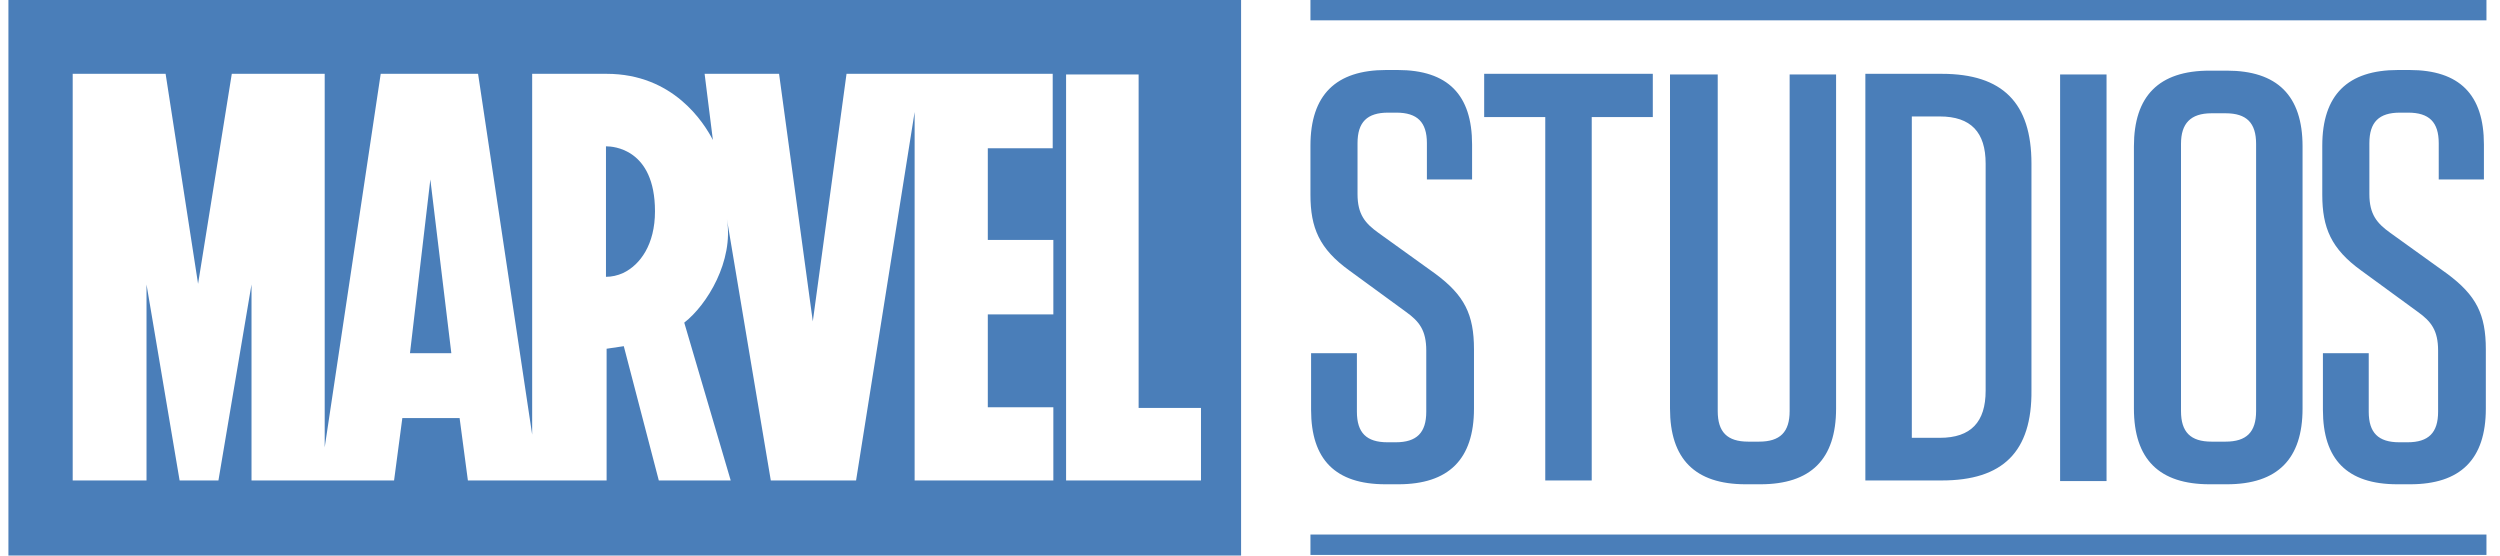 <svg width="180" height="40" viewBox="0 0 180 40" fill="none" xmlns="http://www.w3.org/2000/svg">
<path d="M179.025 0V1.466H94.352V0H179.025ZM94.352 39.954H179.025V38.488H94.352V39.954ZM94.398 25.43V29.507C94.398 33.081 96.139 34.868 99.758 34.868H100.675C104.295 34.868 106.127 33.081 106.127 29.416V25.155C106.127 22.635 105.44 21.26 103.332 19.702L99.254 16.77C98.292 16.082 97.742 15.441 97.742 13.975V10.309C97.742 8.797 98.43 8.11 99.942 8.11H100.537C102.049 8.11 102.737 8.797 102.737 10.309V12.921H105.99V10.401C105.99 6.827 104.249 5.04 100.629 5.04H99.804C96.185 5.04 94.352 6.827 94.352 10.493V14.021C94.352 16.403 94.993 17.915 97.147 19.473L101.225 22.451C102.187 23.139 102.691 23.78 102.691 25.246V29.645C102.691 31.157 102.004 31.844 100.492 31.844H99.896C98.384 31.844 97.697 31.157 97.697 29.645V25.43H94.398ZM114.604 34.593V8.431H119.002V5.315H106.86V8.431H111.259V34.593H114.604ZM120.24 5.361V29.416C120.24 33.035 122.026 34.868 125.692 34.868H126.746C130.366 34.868 132.198 33.081 132.198 29.416V5.361H128.854V29.599C128.854 31.111 128.166 31.798 126.654 31.798H125.875C124.363 31.798 123.676 31.111 123.676 29.599V5.361H120.24ZM139.804 34.593H134.306V5.315H139.804C144.203 5.315 146.265 7.423 146.265 11.775V28.087C146.311 32.532 144.203 34.593 139.804 34.593ZM142.966 11.775C142.966 9.53 141.912 8.385 139.667 8.385H137.651V31.523H139.667C141.912 31.523 142.966 30.378 142.966 28.133V11.775ZM148.327 5.361V34.639H151.671V5.361H148.327ZM159.094 34.868C155.474 34.868 153.642 33.081 153.642 29.416V10.538C153.642 6.919 155.429 5.086 159.094 5.086H160.331C163.951 5.086 165.784 6.873 165.784 10.538V29.416C165.784 33.035 163.997 34.868 160.331 34.868H159.094ZM159.232 31.798H160.24C161.752 31.798 162.439 31.111 162.439 29.599V10.355C162.439 8.843 161.752 8.156 160.24 8.156H159.232C157.72 8.156 157.032 8.889 157.032 10.355V29.599C157.032 31.111 157.72 31.798 159.232 31.798ZM167.25 25.43V29.507C167.25 33.081 168.991 34.868 172.611 34.868H173.527C177.147 34.868 178.98 33.081 178.98 29.416V25.155C178.98 22.635 178.292 21.26 176.185 19.702L172.107 16.77C171.144 16.082 170.595 15.441 170.595 13.975V10.309C170.595 8.797 171.282 8.11 172.794 8.11H173.39C174.902 8.11 175.589 8.797 175.589 10.309V12.921H178.842V10.401C178.842 6.827 177.101 5.04 173.481 5.04H172.657C169.037 5.04 167.204 6.827 167.204 10.493V14.021C167.204 16.403 167.846 17.915 169.999 19.473L174.077 22.451C175.039 23.139 175.543 23.78 175.543 25.246V29.645C175.543 31.157 174.856 31.844 173.344 31.844H172.748C171.236 31.844 170.549 31.157 170.549 29.645V25.43H167.25Z" fill="#4A7EB9"/>
<path d="M0.606 0V40H89.358V0H0.606ZM75.841 10.676H71.122V17.274H75.841V22.635H71.122V29.324H75.841V34.593H65.853V8.064L61.637 34.593H55.498C55.498 34.593 52.336 15.808 52.336 15.762C52.84 18.786 50.916 21.947 49.266 23.23L52.611 34.593H47.434L44.913 24.925L43.676 25.109V34.593H33.688L33.092 30.103H28.968L28.373 34.593H18.109V20.481L15.727 34.593H12.932L10.549 20.481V34.593H5.234V5.315H11.924L14.261 20.435L16.689 5.315H23.378V32.211L27.411 5.315H34.421L38.316 31.294V5.315H43.676C48.487 5.315 50.687 8.843 51.328 10.08L50.732 5.315H56.093L58.522 23.139L60.95 5.315H75.795V10.676H75.841ZM86.471 34.593H76.758V5.361H81.981V29.37H86.471V34.593ZM47.159 15.212C47.159 17.595 46.105 19.061 44.868 19.656C44.455 19.84 44.043 19.931 43.63 19.931V10.538H43.676C44.089 10.538 47.159 10.676 47.159 15.212ZM30.985 12.921L32.496 25.43H29.518L30.985 12.921Z" fill="#4A7EB9"/>
</svg>
